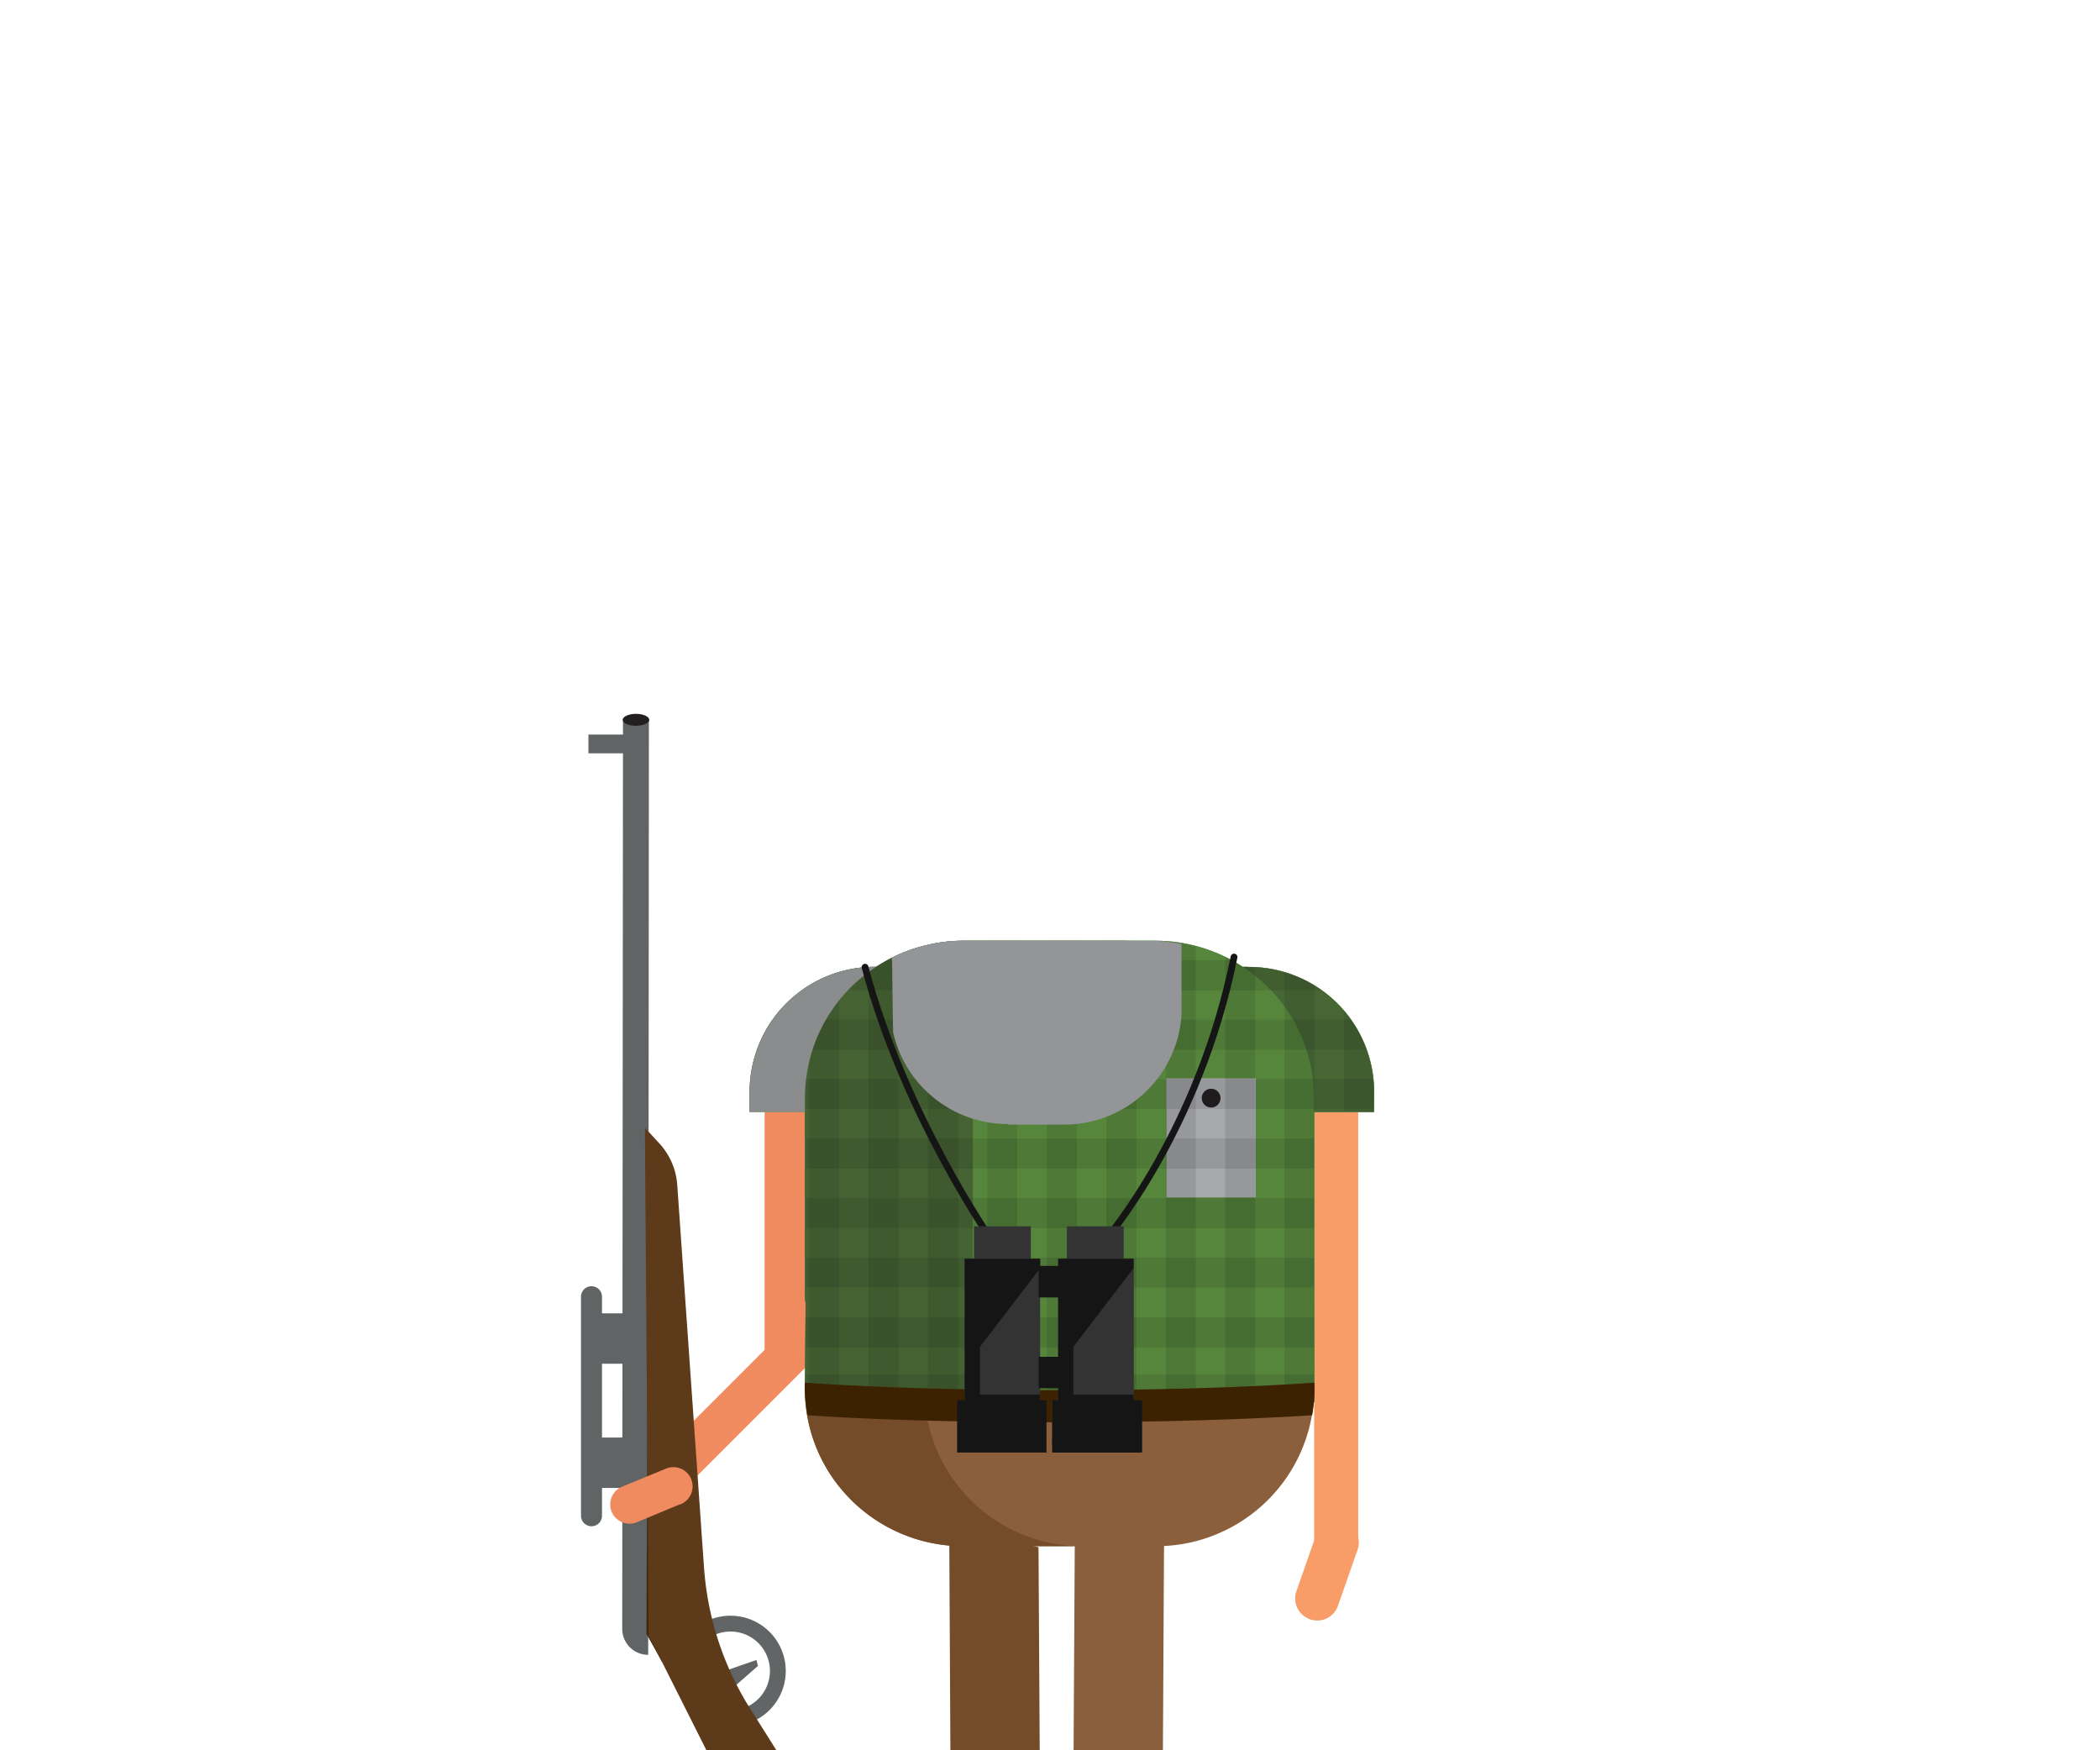 <svg xmlns="http://www.w3.org/2000/svg" viewBox="0 0 300 250"><defs><style>.cls-1,.cls-61,.cls-65{fill:none;}.cls-2{isolation:isolate;}.cls-3{fill:#f08b5f;}.cls-4{fill:#f89d67;}.cls-5{fill:#56863c;}.cls-32,.cls-36,.cls-6{mix-blend-mode:multiply;}.cls-7{clip-path:url(#clip-path);}.cls-8{fill:#a7a9ac;}.cls-9{clip-path:url(#clip-path-2);}.cls-10{fill:#231f20;}.cls-11{clip-path:url(#clip-path-3);}.cls-12{clip-path:url(#clip-path-4);}.cls-13{fill:#d1d3d4;}.cls-14{clip-path:url(#clip-path-5);}.cls-15{clip-path:url(#clip-path-6);}.cls-16{clip-path:url(#clip-path-7);}.cls-17{clip-path:url(#clip-path-8);}.cls-18{clip-path:url(#clip-path-9);}.cls-19{clip-path:url(#clip-path-10);}.cls-20{clip-path:url(#clip-path-11);}.cls-21{clip-path:url(#clip-path-12);}.cls-22{clip-path:url(#clip-path-13);}.cls-23{clip-path:url(#clip-path-14);}.cls-24{clip-path:url(#clip-path-15);}.cls-25{clip-path:url(#clip-path-16);}.cls-26{clip-path:url(#clip-path-17);}.cls-27{clip-path:url(#clip-path-18);}.cls-28{clip-path:url(#clip-path-19);}.cls-29{clip-path:url(#clip-path-20);}.cls-30{clip-path:url(#clip-path-21);}.cls-31{clip-path:url(#clip-path-22);}.cls-32{opacity:0.3;}.cls-33{clip-path:url(#clip-path-23);}.cls-34{clip-path:url(#clip-path-24);}.cls-35{fill:#8a8c8e;}.cls-36{opacity:0.35;}.cls-37{clip-path:url(#clip-path-25);}.cls-38{opacity:0.1;}.cls-39{clip-path:url(#clip-path-29);}.cls-40{clip-path:url(#clip-path-30);}.cls-41{clip-path:url(#clip-path-31);}.cls-42{clip-path:url(#clip-path-32);}.cls-43{clip-path:url(#clip-path-33);}.cls-44{clip-path:url(#clip-path-34);}.cls-45{clip-path:url(#clip-path-35);}.cls-46{clip-path:url(#clip-path-36);}.cls-47{clip-path:url(#clip-path-37);}.cls-48{clip-path:url(#clip-path-38);}.cls-49{clip-path:url(#clip-path-39);}.cls-50{clip-path:url(#clip-path-40);}.cls-51{clip-path:url(#clip-path-41);}.cls-52{clip-path:url(#clip-path-42);}.cls-53{clip-path:url(#clip-path-43);}.cls-54{clip-path:url(#clip-path-44);}.cls-55{clip-path:url(#clip-path-45);}.cls-56{clip-path:url(#clip-path-46);}.cls-57{clip-path:url(#clip-path-47);}.cls-58{fill:#8b5e3c;}.cls-59{fill:#754c29;}.cls-60{fill:#3c2200;}.cls-61{stroke:#151515;stroke-linecap:round;stroke-linejoin:round;stroke-width:0.97px;}.cls-62{fill:#333334;}.cls-63{fill:#302e2f;}.cls-64{fill:#606465;}.cls-65{stroke:#616566;stroke-miterlimit:10;stroke-width:2.26px;}.cls-66{fill:#41280d;}.cls-67{clip-path:url(#clip-path-51);}.cls-68{fill:#939598;}.cls-69{fill:#151515;}.cls-70{fill:#5d3a19;}</style><clipPath id="clip-path"><rect class="cls-1" x="166.64" y="154.05" width="12.74" height="16.98"/></clipPath><clipPath id="clip-path-2"><rect class="cls-1" x="166.64" y="154.05" width="12.74" height="5.71"/></clipPath><clipPath id="clip-path-3"><path class="cls-1" d="M137.72,134.37a22.9,22.9,0,0,0-5.95.78,19.32,19.32,0,0,0-1.87.58c-.42.15-.83.31-1.24.49a23,23,0,0,0-3.5,1.88h-.07a17.84,17.84,0,0,0-18,17.7v3H115V184.3c0,.63,0,1.26.09,1.88v14h72.6c.05-.62.08-15.22.08-15.85V158.83h8.53v-3a17.84,17.84,0,0,0-18-17.7h-.73A22.85,22.85,0,0,0,165,134.37H137.72Z"/></clipPath><clipPath id="clip-path-4"><rect class="cls-1" x="107.11" y="134.37" width="4.25" height="51.82"/></clipPath><clipPath id="clip-path-5"><rect class="cls-1" x="115.6" y="134.37" width="4.25" height="66.81"/></clipPath><clipPath id="clip-path-6"><rect class="cls-1" x="124.09" y="134.37" width="4.25" height="66.81"/></clipPath><clipPath id="clip-path-7"><rect class="cls-1" x="132.58" y="134.37" width="4.25" height="66.81"/></clipPath><clipPath id="clip-path-8"><rect class="cls-1" x="141.07" y="134.37" width="4.25" height="66.81"/></clipPath><clipPath id="clip-path-9"><rect class="cls-1" x="149.57" y="134.37" width="4.25" height="66.81"/></clipPath><clipPath id="clip-path-10"><rect class="cls-1" x="158.06" y="134.37" width="4.25" height="66.81"/></clipPath><clipPath id="clip-path-11"><rect class="cls-1" x="166.55" y="134.37" width="4.25" height="66.81"/></clipPath><clipPath id="clip-path-12"><rect class="cls-1" x="175.04" y="134.37" width="4.25" height="66.81"/></clipPath><clipPath id="clip-path-13"><rect class="cls-1" x="183.53" y="134.37" width="4.25" height="66.81"/></clipPath><clipPath id="clip-path-14"><rect class="cls-1" x="192.03" y="134.37" width="4.25" height="51.82"/></clipPath><clipPath id="clip-path-15"><rect class="cls-1" x="107.11" y="137.17" width="89.16" height="4.25"/></clipPath><clipPath id="clip-path-16"><rect class="cls-1" x="107.11" y="145.66" width="89.16" height="4.25"/></clipPath><clipPath id="clip-path-17"><rect class="cls-1" x="107.11" y="154.15" width="89.16" height="4.25"/></clipPath><clipPath id="clip-path-18"><rect class="cls-1" x="107.11" y="162.65" width="89.16" height="4.25"/></clipPath><clipPath id="clip-path-19"><rect class="cls-1" x="107.11" y="171.14" width="89.16" height="4.25"/></clipPath><clipPath id="clip-path-20"><rect class="cls-1" x="107.11" y="179.63" width="89.16" height="4.25"/></clipPath><clipPath id="clip-path-21"><rect class="cls-1" x="107.11" y="188.17" width="89.16" height="4.25"/></clipPath><clipPath id="clip-path-22"><rect class="cls-1" x="107.11" y="196.36" width="89.16" height="0.34"/></clipPath><clipPath id="clip-path-23"><rect class="cls-1" x="177.56" y="138.1" width="18.72" height="20.73"/></clipPath><clipPath id="clip-path-24"><rect class="cls-1" x="107.11" y="138.1" width="18.05" height="20.73"/></clipPath><clipPath id="clip-path-25"><rect class="cls-1" x="114.97" y="134.37" width="46.71" height="66.81"/></clipPath><clipPath id="clip-path-29"><rect x="107.11" y="134.37" width="4.25" height="51.82"/></clipPath><clipPath id="clip-path-30"><rect x="115.6" y="134.37" width="4.25" height="66.81"/></clipPath><clipPath id="clip-path-31"><rect x="124.09" y="134.37" width="4.25" height="66.81"/></clipPath><clipPath id="clip-path-32"><rect x="132.58" y="134.37" width="4.25" height="66.81"/></clipPath><clipPath id="clip-path-33"><rect x="141.07" y="134.37" width="4.25" height="66.81"/></clipPath><clipPath id="clip-path-34"><rect x="149.57" y="134.37" width="4.25" height="66.81"/></clipPath><clipPath id="clip-path-35"><rect x="158.06" y="134.37" width="4.25" height="66.81"/></clipPath><clipPath id="clip-path-36"><rect x="166.55" y="134.37" width="4.25" height="66.81"/></clipPath><clipPath id="clip-path-37"><rect x="175.04" y="134.37" width="4.25" height="66.81"/></clipPath><clipPath id="clip-path-38"><rect x="183.53" y="134.37" width="4.25" height="66.81"/></clipPath><clipPath id="clip-path-39"><rect x="192.03" y="134.37" width="4.25" height="51.82"/></clipPath><clipPath id="clip-path-40"><rect x="107.11" y="137.17" width="89.16" height="4.25"/></clipPath><clipPath id="clip-path-41"><rect x="107.11" y="145.66" width="89.16" height="4.25"/></clipPath><clipPath id="clip-path-42"><rect x="107.11" y="154.15" width="89.16" height="4.25"/></clipPath><clipPath id="clip-path-43"><rect x="107.11" y="162.65" width="89.16" height="4.25"/></clipPath><clipPath id="clip-path-44"><rect x="107.11" y="171.14" width="89.16" height="4.25"/></clipPath><clipPath id="clip-path-45"><rect x="107.11" y="179.63" width="89.16" height="4.25"/></clipPath><clipPath id="clip-path-46"><rect x="107.11" y="188.17" width="89.16" height="4.25"/></clipPath><clipPath id="clip-path-47"><rect x="107.11" y="196.36" width="89.16" height="3.4"/></clipPath><clipPath id="clip-path-51"><polygon class="cls-1" points="127.41 160.63 168.83 160.63 168.83 145.01 168.83 134.37 127.41 134.37 127.41 160.63"/></clipPath></defs><g class="cls-2"><g id="oberkoerper_300x250" data-name="oberkoerper  300x250"><g id="gb"><rect class="cls-3" x="85.51" y="201.61" width="32.28" height="5.91" transform="translate(-114.88 131.8) rotate(-45)"/><rect class="cls-3" x="109.23" y="157.25" width="5.91" height="37.99"/><rect class="cls-4" x="187.74" y="158.2" width="6.29" height="62.65"/><path class="cls-4" d="M187.13,231.28h0a3.14,3.14,0,0,1-1.93-4l2.75-7.86a3.15,3.15,0,1,1,5.94,2.08l-2.75,7.86a3.14,3.14,0,0,1-4,1.93"/><path class="cls-5" d="M178.29,138.1h-.73A22.85,22.85,0,0,0,165,134.37H137.72a22.9,22.9,0,0,0-5.95.78,19.32,19.32,0,0,0-1.87.58c-.42.15-.83.31-1.24.49a23,23,0,0,0-3.5,1.88h-.07a17.84,17.84,0,0,0-18,17.7v3H115V184.3c0,.63,0,1.26.09,1.88,0,0-.1,10.84-.09,12.69l17.16,2.86,55.62-1.48c.05-.62,0-15.32,0-15.95V158.83h8.53v-3a17.84,17.84,0,0,0-18-17.7"/><g class="cls-6"><g class="cls-7"><rect class="cls-8" x="166.64" y="154.05" width="12.74" height="16.98"/></g></g><g class="cls-6"><g class="cls-9"><polygon class="cls-8" points="166.64 158.39 173.01 159.77 179.38 158.39 179.38 154.06 166.64 154.06 166.64 158.39"/></g></g><path class="cls-10" d="M171.68,156.85a1.34,1.34,0,1,0,1.33-1.34,1.33,1.33,0,0,0-1.33,1.34"/><g class="cls-11"><g class="cls-6"><g class="cls-12"><rect class="cls-13" x="107.11" y="134.37" width="4.25" height="51.82"/></g></g><g class="cls-6"><g class="cls-14"><rect class="cls-13" x="115.6" y="134.37" width="4.25" height="66.81"/></g></g><g class="cls-6"><g class="cls-15"><rect class="cls-13" x="124.09" y="134.37" width="4.25" height="66.81"/></g></g><g class="cls-6"><g class="cls-16"><rect class="cls-13" x="132.58" y="134.37" width="4.25" height="66.81"/></g></g><g class="cls-6"><g class="cls-17"><rect class="cls-13" x="141.07" y="134.37" width="4.25" height="66.81"/></g></g><g class="cls-6"><g class="cls-18"><rect class="cls-13" x="149.57" y="134.37" width="4.25" height="66.81"/></g></g><g class="cls-6"><g class="cls-19"><rect class="cls-13" x="158.06" y="134.37" width="4.25" height="66.81"/></g></g><g class="cls-6"><g class="cls-20"><rect class="cls-13" x="166.55" y="134.37" width="4.25" height="66.81"/></g></g><g class="cls-6"><g class="cls-21"><rect class="cls-13" x="175.04" y="134.37" width="4.25" height="66.81"/></g></g><g class="cls-6"><g class="cls-22"><rect class="cls-13" x="183.53" y="134.37" width="4.25" height="66.81"/></g></g><g class="cls-6"><g class="cls-23"><rect class="cls-13" x="192.03" y="134.37" width="4.25" height="51.82"/></g></g><g class="cls-6"><g class="cls-24"><rect class="cls-13" x="107.11" y="137.17" width="89.16" height="4.25"/></g></g><g class="cls-6"><g class="cls-25"><rect class="cls-13" x="107.11" y="145.66" width="89.16" height="4.25"/></g></g><g class="cls-6"><g class="cls-26"><rect class="cls-13" x="107.11" y="154.15" width="89.16" height="4.25"/></g></g><g class="cls-6"><g class="cls-27"><rect class="cls-13" x="107.11" y="162.65" width="89.16" height="4.25"/></g></g><g class="cls-6"><g class="cls-28"><rect class="cls-13" x="107.11" y="171.14" width="89.16" height="4.25"/></g></g><g class="cls-6"><g class="cls-29"><rect class="cls-13" x="107.11" y="179.63" width="89.16" height="4.25"/></g></g><g class="cls-6"><g class="cls-30"><rect class="cls-13" x="107.11" y="188.17" width="89.16" height="4.25"/></g></g><g class="cls-6"><g class="cls-31"><rect class="cls-13" x="107.11" y="196.36" width="89.16" height="0.34"/></g></g></g><g class="cls-32"><g class="cls-33"><path class="cls-10" d="M196.27,155.8a17.84,17.84,0,0,0-18-17.7h-.73a22.29,22.29,0,0,1,10.18,18.67v2.06h8.53Z"/></g></g><g class="cls-6"><g class="cls-34"><path class="cls-35" d="M115,156.77a22.28,22.28,0,0,1,10.19-18.67h-.07a17.84,17.84,0,0,0-18,17.7v3H115Z"/></g></g><g class="cls-36"><g class="cls-37"><path class="cls-10" d="M137.72,134.37a22.84,22.84,0,0,0-5.95.78,19.32,19.32,0,0,0-1.87.58c-.42.15-.83.31-1.24.49a23,23,0,0,0-3.5,1.88A22.28,22.28,0,0,0,115,156.77V184.3c0,.63,0,1.26.09,1.88L115,198.87l8.52,2.31,15.53-1c-.05-.62-.08-15.22-.08-15.85V156.77a22.29,22.29,0,0,1,10.18-18.67,22.84,22.84,0,0,1,12.56-3.73h-24Z"/></g></g><path class="cls-5" d="M178.29,138.1h-.73A22.85,22.85,0,0,0,165,134.37H137.72a22.9,22.9,0,0,0-5.95.78,19.32,19.32,0,0,0-1.87.58c-.42.15-.83.31-1.24.49a23,23,0,0,0-3.5,1.88h-.07a17.84,17.84,0,0,0-18,17.7v3H115V184.3c0,.63,0,1.26.09,1.88,0,0-.1,10.84-.09,12.69l17.16,2.86,55.62-1.48c.05-.62,0-15.32,0-15.95V158.83h8.53v-3a17.84,17.84,0,0,0-18-17.7"/><g class="cls-6"><g class="cls-7"><rect class="cls-8" x="166.64" y="154.05" width="12.74" height="16.98"/></g></g><g class="cls-6"><g class="cls-9"><polygon class="cls-8" points="166.64 158.39 173.01 159.77 179.38 158.39 179.38 154.06 166.64 154.06 166.64 158.39"/></g></g><path class="cls-10" d="M171.68,156.85a1.34,1.34,0,1,0,1.33-1.34,1.33,1.33,0,0,0-1.33,1.34"/><g class="cls-11"><g class="cls-38"><rect x="107.11" y="134.37" width="4.25" height="51.82"/><g class="cls-39"><rect x="107.11" y="134.37" width="4.25" height="51.82"/></g></g><g class="cls-38"><rect x="115.6" y="134.37" width="4.25" height="66.81"/><g class="cls-40"><rect x="115.6" y="134.37" width="4.25" height="66.81"/></g></g><g class="cls-38"><rect x="124.09" y="134.37" width="4.25" height="66.81"/><g class="cls-41"><rect x="124.09" y="134.37" width="4.25" height="66.81"/></g></g><g class="cls-38"><rect x="132.58" y="134.37" width="4.25" height="66.81"/><g class="cls-42"><rect x="132.58" y="134.37" width="4.25" height="66.81"/></g></g><g class="cls-38"><rect x="141.07" y="134.37" width="4.25" height="66.81"/><g class="cls-43"><rect x="141.07" y="134.37" width="4.25" height="66.81"/></g></g><g class="cls-38"><rect x="149.57" y="134.37" width="4.25" height="66.81"/><g class="cls-44"><rect x="149.57" y="134.37" width="4.25" height="66.81"/></g></g><g class="cls-38"><rect x="158.06" y="134.37" width="4.25" height="66.81"/><g class="cls-45"><rect x="158.06" y="134.37" width="4.25" height="66.81"/></g></g><g class="cls-38"><rect x="166.55" y="134.37" width="4.25" height="66.81"/><g class="cls-46"><rect x="166.55" y="134.37" width="4.25" height="66.81"/></g></g><g class="cls-38"><rect x="175.04" y="134.37" width="4.25" height="66.81"/><g class="cls-47"><rect x="175.04" y="134.37" width="4.25" height="66.81"/></g></g><g class="cls-38"><rect x="183.53" y="134.37" width="4.25" height="66.81"/><g class="cls-48"><rect x="183.53" y="134.37" width="4.25" height="66.81"/></g></g><g class="cls-38"><rect x="192.03" y="134.37" width="4.25" height="51.82"/><g class="cls-49"><rect x="192.03" y="134.37" width="4.25" height="51.82"/></g></g><g class="cls-38"><rect x="107.11" y="137.17" width="89.16" height="4.25"/><g class="cls-50"><rect x="107.11" y="137.17" width="89.16" height="4.25"/></g></g><g class="cls-38"><rect x="107.11" y="145.66" width="89.16" height="4.25"/><g class="cls-51"><rect x="107.11" y="145.66" width="89.16" height="4.25"/></g></g><g class="cls-38"><rect x="107.11" y="154.15" width="89.16" height="4.25"/><g class="cls-52"><rect x="107.11" y="154.15" width="89.16" height="4.25"/></g></g><g class="cls-38"><rect x="107.11" y="162.65" width="89.16" height="4.25"/><g class="cls-53"><rect x="107.11" y="162.65" width="89.16" height="4.25"/></g></g><g class="cls-38"><rect x="107.11" y="171.14" width="89.16" height="4.25"/><g class="cls-54"><rect x="107.11" y="171.14" width="89.16" height="4.25"/></g></g><g class="cls-38"><rect x="107.11" y="179.63" width="89.16" height="4.25"/><g class="cls-55"><rect x="107.11" y="179.63" width="89.16" height="4.25"/></g></g><g class="cls-38"><rect x="107.11" y="188.17" width="89.16" height="4.25"/><g class="cls-56"><rect x="107.11" y="188.17" width="89.16" height="4.25"/></g></g><g class="cls-38"><rect x="107.11" y="196.36" width="89.16" height="3.4"/><g class="cls-57"><rect x="107.11" y="196.36" width="89.16" height="3.4"/></g></g></g><g class="cls-32"><g class="cls-33"><path class="cls-10" d="M196.27,155.8a17.84,17.84,0,0,0-18-17.7h-.73a22.29,22.29,0,0,1,10.18,18.67v2.06h8.53Z"/></g></g><g class="cls-6"><g class="cls-34"><path class="cls-35" d="M115,156.77a22.28,22.28,0,0,1,10.19-18.67h-.07a17.84,17.84,0,0,0-18,17.7v3H115Z"/></g></g><g class="cls-36"><g class="cls-37"><path class="cls-10" d="M137.72,134.37a22.84,22.84,0,0,0-5.95.78,19.32,19.32,0,0,0-1.87.58c-.42.15-.83.31-1.24.49a23,23,0,0,0-3.5,1.88A22.28,22.28,0,0,0,115,156.77V184.3c0,.63,0,1.26.09,1.88L115,198.87l8.52,2.31,15.53-1c-.05-.62-.08-15.22-.08-15.85V156.77a22.29,22.29,0,0,1,10.18-18.67,22.84,22.84,0,0,1,12.56-3.73h-24Z"/></g></g><path class="cls-58" d="M151.36,199.08c-14.05,0-26.84-.41-36.39-1.08v.46a22.57,22.57,0,0,0,22.75,22.39H165a22.57,22.57,0,0,0,22.75-22.39V198c-9.55.67-22.33,1.08-36.38,1.08"/><path class="cls-59" d="M132.07,198.81c-6.37-.19-12.16-.46-17.08-.81v.46a22.14,22.14,0,0,0,5.53,14.63,22.87,22.87,0,0,0,17.22,7.76h17a22.57,22.57,0,0,1-22.7-22"/><path class="cls-60" d="M187.77,197.49c-9.55.67-22.36,1.07-36.41,1.07s-26.84-.4-36.39-1.07v.45a22.51,22.51,0,0,0,.41,4.21c9.5.65,22.12,1,36,1s26.57-.4,36.07-1a21.28,21.28,0,0,0,.34-4.17Z"/><path class="cls-61" d="M158,177s13.29-15.43,18.29-40.3"/><path class="cls-61" d="M141.58,177s-12.51-18-18-38.85"/><polygon class="cls-62" points="147.26 175.16 139.14 175.16 139.14 179.8 137.81 179.8 137.81 204.03 148.59 204.03 148.59 179.8 147.26 179.8 147.26 175.16"/><polygon class="cls-62" points="160.53 179.8 160.53 175.16 152.41 175.16 152.41 179.8 151.18 179.8 151.18 204.03 161.97 204.03 161.97 179.8 160.53 179.8"/><rect class="cls-63" x="150.32" y="205.49" width="12.55" height="1.98"/><rect class="cls-63" x="150.3" y="200" width="2.51" height="6.47"/><polygon class="cls-64" points="103.58 238.66 108.06 237.1 108.28 237.95 104.65 241.13 103.58 238.66"/><path class="cls-65" d="M104.36,231.91a6.76,6.76,0,1,1-6.76,6.75A6.75,6.75,0,0,1,104.36,231.91Z"/><path class="cls-64" d="M86,185.23l0,31.27a1.49,1.49,0,0,1-3,0l0-31.28a1.49,1.49,0,0,1,3,0"/><rect class="cls-64" x="85.21" y="205.33" width="3.85" height="7.2"/><rect class="cls-64" x="85.22" y="187.59" width="3.85" height="7.2"/><rect class="cls-64" x="84.06" y="104.92" width="5.44" height="2.68"/><path class="cls-64" d="M92.7,102.78l-.1,133.59a3.71,3.71,0,0,1-3.71-3.71L89,102.78Z"/><path class="cls-10" d="M90.86,103.67c1,0,1.89-.38,1.89-.85s-.85-.86-1.89-.86-1.9.38-1.9.86.85.85,1.9.85"/><polygon class="cls-66" points="92.67 162.01 94.58 237.39 92.35 233.36 92.67 162.01"/><g class="cls-6"><g class="cls-67"><path class="cls-68" d="M144,160.63h8.07A16.79,16.79,0,0,0,168.79,145c0-.32,0-9.83,0-10.16a22.33,22.33,0,0,0-4.51-.47H138.39a22,22,0,0,0-5.66.53c-.61.16-1.2.26-1.78.47-.4.14-.79.24-1.18.4a20.72,20.72,0,0,0-2.36,1c.06.35.13,10.43.2,10.78a16.79,16.79,0,0,0,16.37,13"/></g></g><polygon class="cls-69" points="161.92 199.99 161.92 199.19 153.33 199.19 153.33 192.38 161.93 181.15 161.93 181.15 161.93 179.8 161.93 179.8 151.16 179.8 151.16 179.8 151.16 180.82 148.59 180.82 148.59 179.8 148.59 179.8 137.82 179.8 137.82 179.8 137.82 195.21 137.82 200 136.73 200 136.73 207.47 149.5 207.47 149.5 200 148.54 199.99 148.54 199.19 139.99 199.19 139.99 192.38 148.38 181.43 148.38 185.32 151.16 185.32 151.16 193.8 148.38 193.8 148.38 198.29 151.16 198.29 151.16 200 150.33 200 150.33 207.47 163.16 207.47 163.16 200 161.92 199.99"/><g id="gb-2" data-name="gb"><polygon class="cls-58" points="166.13 250 166.3 218.83 153.54 220.32 153.37 250 166.13 250"/><polygon class="cls-59" points="135.77 250 135.6 217.76 148.36 221 148.53 250 135.77 250"/></g><path class="cls-70" d="M100.92,250h10L107,243.79a43.6,43.6,0,0,1-6.43-19.94l-3.82-54.6a9.77,9.77,0,0,0-2.62-6l-2-2.17.54,72.52Z"/><path class="cls-3" d="M97.06,214.9l-6.22,2.58a2.75,2.75,0,0,1-2.11-5.07L95,209.83a2.75,2.75,0,1,1,2.11,5.07"/></g></g></g></svg>
